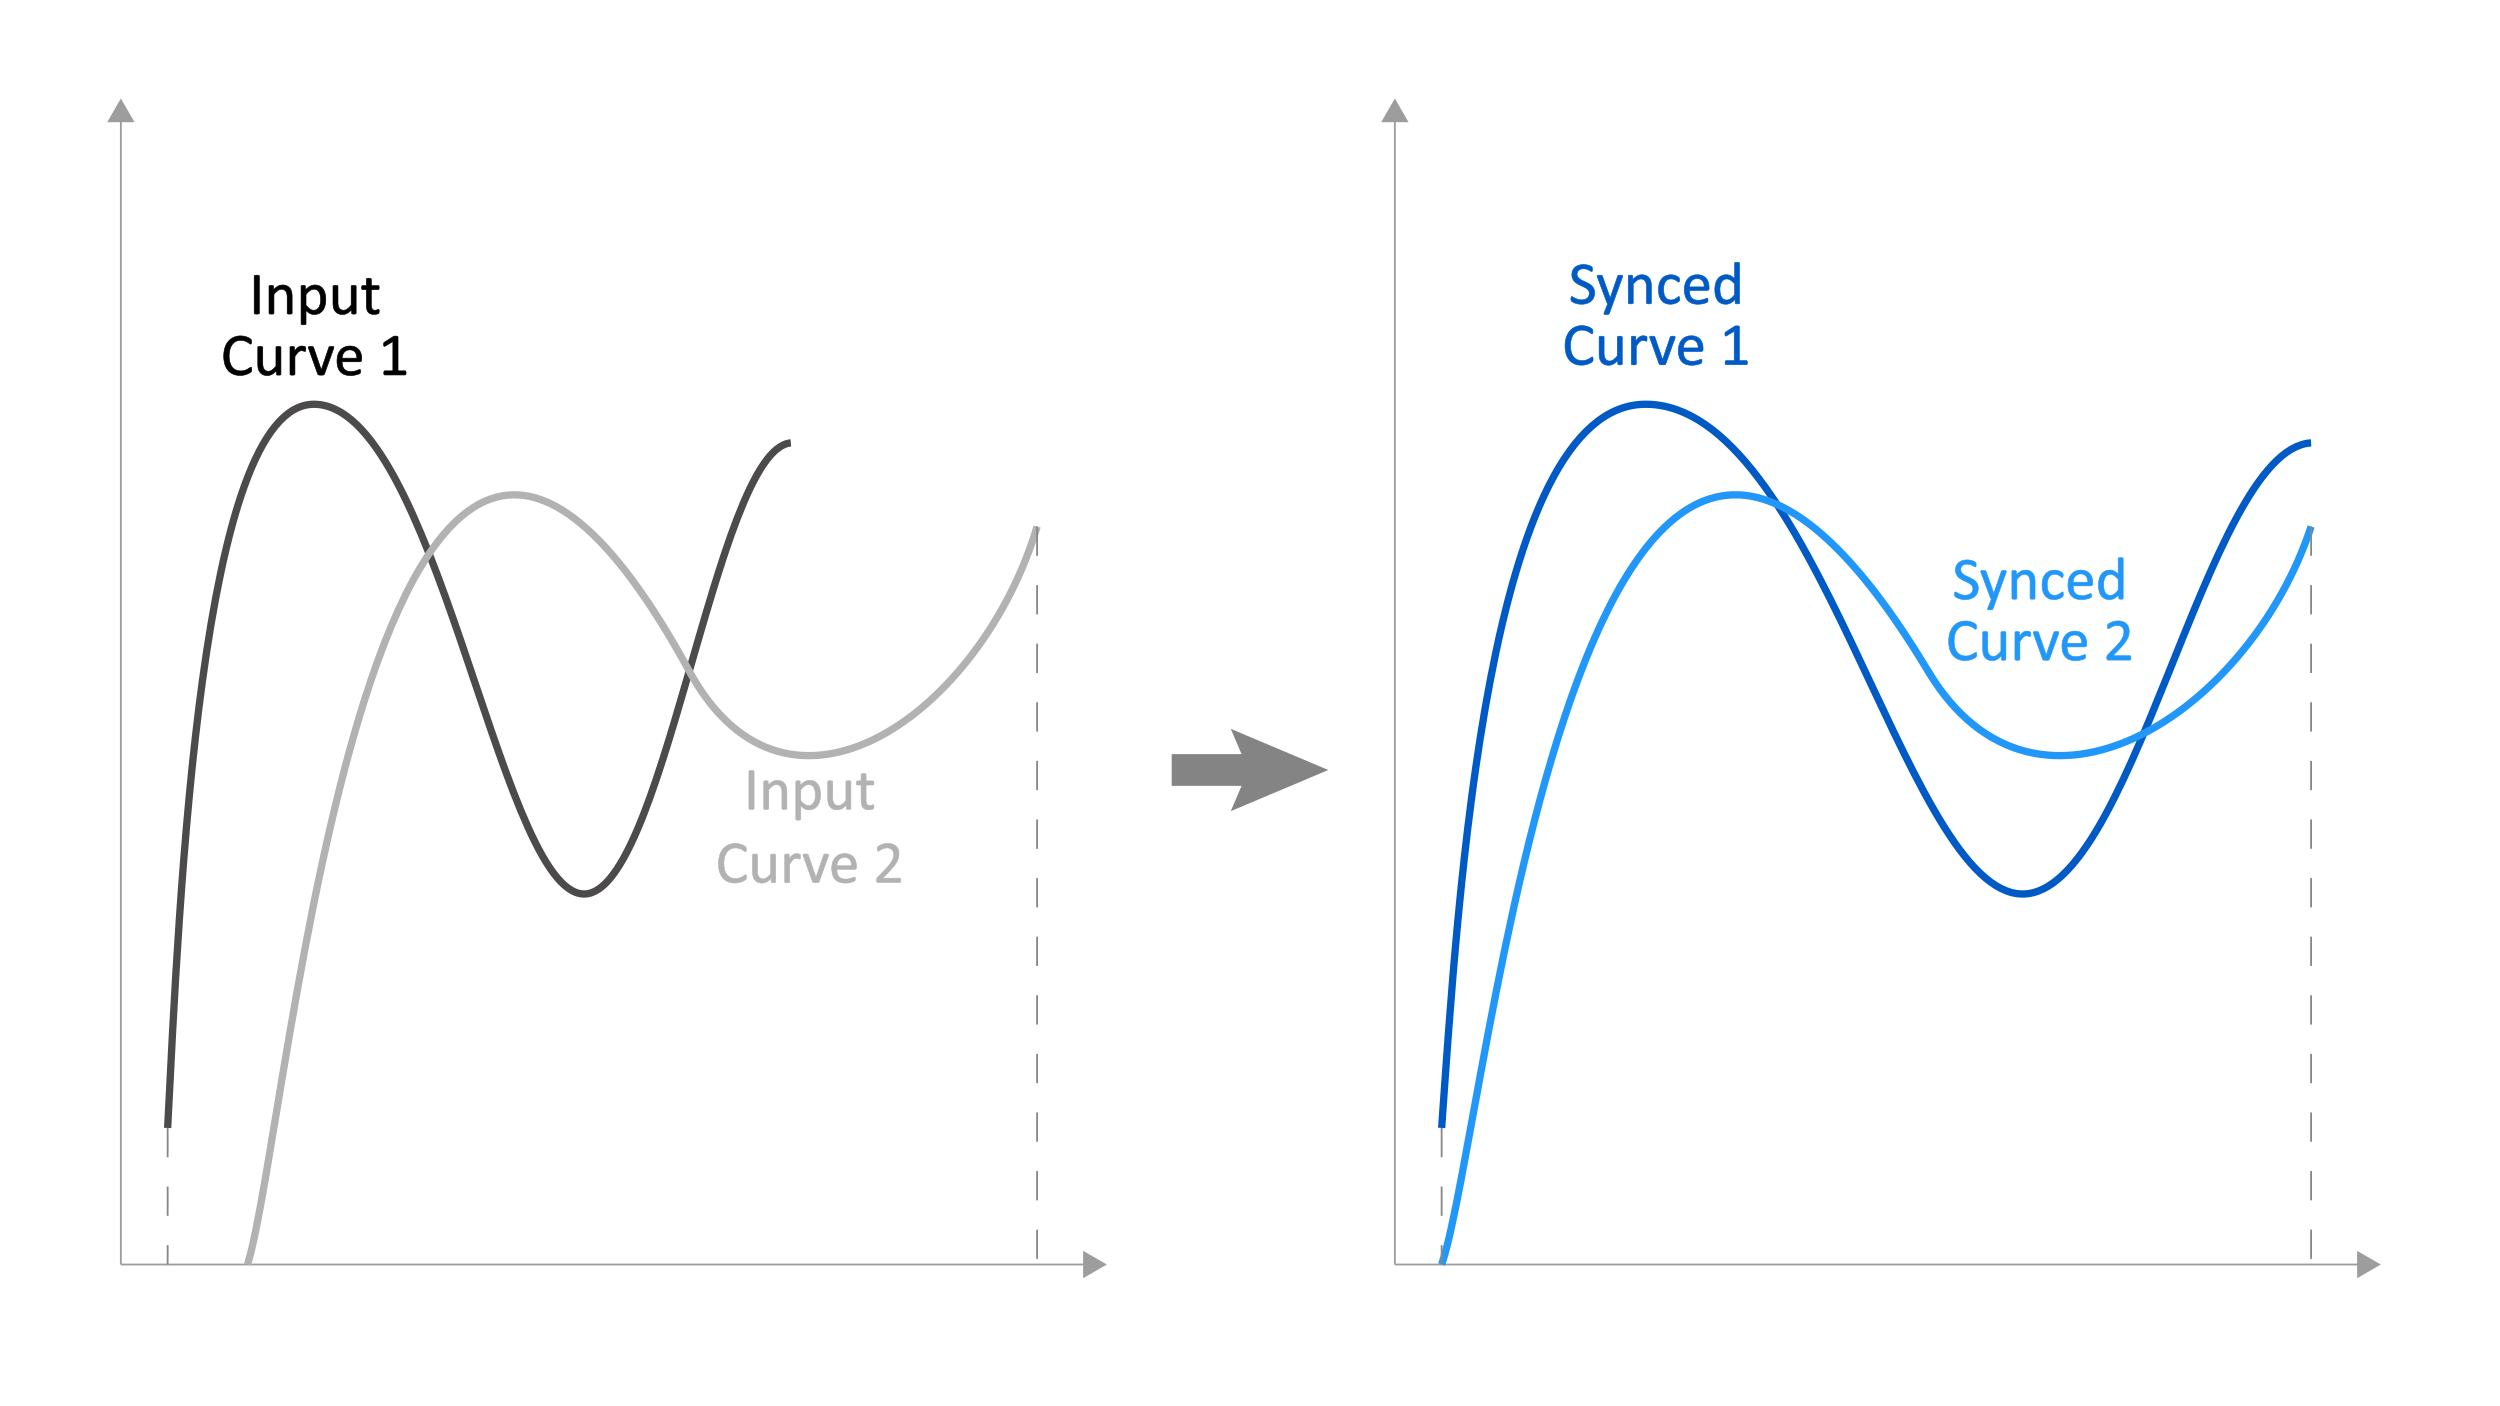 <svg id="Layer_1" data-name="Layer 1" xmlns="http://www.w3.org/2000/svg" viewBox="0 0 1024 576"><defs><style>.cls-1,.cls-12,.cls-3,.cls-4,.cls-5,.cls-6,.cls-7{fill:none;}.cls-1{stroke:#9d9d9d;}.cls-1,.cls-12,.cls-5{stroke-miterlimit:10;}.cls-1,.cls-5{stroke-width:0.75px;}.cls-2{fill:#9d9d9d;}.cls-3{stroke:#4c4a4a;stroke-linejoin:round;}.cls-3,.cls-4,.cls-6,.cls-7{stroke-width:3px;}.cls-4,.cls-9{stroke:#b2b2b2;}.cls-5{stroke:#878787;stroke-dasharray:12;}.cls-10,.cls-6{stroke:#005ac6;}.cls-11,.cls-7{stroke:#2197f9;}.cls-8{stroke:#000;}.cls-10,.cls-11,.cls-8,.cls-9{stroke-width:0.25px;}.cls-9{fill:#b2b2b2;}.cls-10{fill:#005ac6;}.cls-11{fill:#2197f9;}.cls-12{stroke:#848484;stroke-width:13px;}.cls-13{fill:#848484;}</style></defs><line class="cls-1" x1="49.508" y1="48.419" x2="49.508" y2="517.945"/><polygon class="cls-2" points="43.898 50.06 49.508 40.345 55.117 50.06 43.898 50.06"/><line class="cls-1" x1="49.508" y1="517.945" x2="445.28" y2="517.945"/><polygon class="cls-2" points="443.639 523.555 453.354 517.945 443.639 512.336 443.639 523.555"/><path class="cls-3" d="M68.666,462.005c4.81-94.186,13.362-296.265,59.841-296.418,49.643-.164,75.427,194.135,109.099,200.44S292.733,183.898,323.938,181.41"/><path class="cls-4" d="M101.377,517.945c17.585-55.473,50.568-482.237,180.963-243.02C323.02,349.556,402.394,291.13,424.795,215.658"/><line class="cls-5" x1="68.666" y1="462.005" x2="68.666" y2="517.945"/><line class="cls-5" x1="424.795" y1="215.658" x2="424.795" y2="517.945"/><line class="cls-1" x1="571.337" y1="48.419" x2="571.337" y2="517.945"/><polygon class="cls-2" points="565.727 50.06 571.337 40.345 576.946 50.06 565.727 50.06"/><line class="cls-1" x1="571.337" y1="517.945" x2="967.109" y2="517.945"/><polygon class="cls-2" points="965.468 523.555 975.183 517.945 965.468 512.336 965.468 523.555"/><path class="cls-6" d="M590.495,462.005c6.711-94.186,18.642-296.265,83.484-296.418,69.257-.164,105.228,194.135,152.204,200.44S903.09,183.898,946.624,181.41"/><path class="cls-7" d="M590.495,517.945c19.363-55.473,55.682-482.237,199.265-243.02,44.795,74.631,132.197,16.204,156.864-59.267"/><line class="cls-5" x1="590.495" y1="462.005" x2="590.495" y2="517.945"/><path class="cls-8" d="M106.224,128.264a.303.303,0,0,1-.049.172.324.324,0,0,1-.171.115,1.868,1.868,0,0,1-.323.074,4.348,4.348,0,0,1-1.008,0,1.866,1.866,0,0,1-.329-.074.324.324,0,0,1-.171-.115.303.303,0,0,1-.049-.172v-15.16a.283.283,0,0,1,.055-.172.366.366,0,0,1,.184-.115,2.05,2.05,0,0,1,.329-.074,3.418,3.418,0,0,1,.482-.029,3.639,3.639,0,0,1,.507.029,1.868,1.868,0,0,1,.323.074.324.324,0,0,1,.171.115.306.306,0,0,1,.049.172Z"/><path class="cls-8" d="M119.651,128.276a.275.275,0,0,1-.049.165.371.371,0,0,1-.158.115,1.153,1.153,0,0,1-.306.074,4.219,4.219,0,0,1-.488.023,4.378,4.378,0,0,1-.501-.023,1.136,1.136,0,0,1-.305-.074.367.367,0,0,1-.158-.115.269.269,0,0,1-.049-.165v-6.433a6.322,6.322,0,0,0-.146-1.514,3.122,3.122,0,0,0-.428-.989,1.859,1.859,0,0,0-.727-.635,2.302,2.302,0,0,0-1.031-.22,2.609,2.609,0,0,0-1.514.537,8.215,8.215,0,0,0-1.587,1.574v7.679a.275.275,0,0,1-.049.165.364.364,0,0,1-.159.115,1.126,1.126,0,0,1-.305.074,4.346,4.346,0,0,1-.5.023,4.219,4.219,0,0,1-.488-.023,1.225,1.225,0,0,1-.311-.074.322.322,0,0,1-.159-.115.303.303,0,0,1-.043-.165V117.29a.341.341,0,0,1,.037-.165.315.315,0,0,1,.146-.121.806.806,0,0,1,.281-.074q.17-.018.451-.018.268,0,.445.018a.706.706,0,0,1,.275.074.37.37,0,0,1,.14.121.303.303,0,0,1,.043.165v1.452a6.754,6.754,0,0,1,1.85-1.52,3.978,3.978,0,0,1,1.861-.482,4.141,4.141,0,0,1,1.85.373,3.332,3.332,0,0,1,1.214.994,3.982,3.982,0,0,1,.666,1.459,8.709,8.709,0,0,1,.201,2.008Z"/><path class="cls-8" d="M133.433,122.612a9.918,9.918,0,0,1-.31,2.588,5.636,5.636,0,0,1-.916,1.946,4.099,4.099,0,0,1-1.495,1.234,4.614,4.614,0,0,1-2.038.433,3.927,3.927,0,0,1-.904-.098,3.465,3.465,0,0,1-.812-.306,4.672,4.672,0,0,1-.787-.524q-.391-.318-.83-.745v5.494a.302.302,0,0,1-.049.17.359.359,0,0,1-.159.123,1.131,1.131,0,0,1-.305.072,4.071,4.071,0,0,1-.5.025,3.953,3.953,0,0,1-.488-.025,1.232,1.232,0,0,1-.312-.072.319.319,0,0,1-.159-.123.332.332,0,0,1-.043-.17V117.29a.368.368,0,0,1,.037-.177.292.292,0,0,1,.146-.116.94.94,0,0,1,.281-.067,4.972,4.972,0,0,1,.836,0,.93.93,0,0,1,.274.067.331.331,0,0,1,.152.116.326.326,0,0,1,.043.177v1.478a11.954,11.954,0,0,1,.964-.892,5.76,5.76,0,0,1,.934-.628,4.36,4.36,0,0,1,.964-.379,4.557,4.557,0,0,1,3.082.336,3.833,3.833,0,0,1,1.374,1.27,5.659,5.659,0,0,1,.774,1.873A10.124,10.124,0,0,1,133.433,122.612Zm-2.087.232a10.083,10.083,0,0,0-.129-1.629,4.718,4.718,0,0,0-.442-1.398,2.629,2.629,0,0,0-.841-.977,2.252,2.252,0,0,0-1.315-.365,2.642,2.642,0,0,0-.773.115,3.178,3.178,0,0,0-.774.367,5.45,5.45,0,0,0-.822.658,10.26,10.26,0,0,0-.909,1.008v4.369a8.722,8.722,0,0,0,1.584,1.551,2.659,2.659,0,0,0,1.572.537,2.293,2.293,0,0,0,1.308-.366,2.758,2.758,0,0,0,.885-.977,4.877,4.877,0,0,0,.498-1.367A7.368,7.368,0,0,0,131.346,122.844Z"/><path class="cls-8" d="M145.872,128.276a.303.303,0,0,1-.043.165.323.323,0,0,1-.152.115,1.107,1.107,0,0,1-.287.074,3.376,3.376,0,0,1-.433.023,3.608,3.608,0,0,1-.457-.023,1.016,1.016,0,0,1-.281-.074.291.291,0,0,1-.141-.115.353.353,0,0,1-.036-.165v-1.452a6.872,6.872,0,0,1-1.855,1.514,3.993,3.993,0,0,1-1.855.476,4.199,4.199,0,0,1-1.85-.366,3.256,3.256,0,0,1-1.214-.994,4.039,4.039,0,0,1-.666-1.465,8.849,8.849,0,0,1-.201-2.033V117.29a.295.295,0,0,1,.043-.165.355.355,0,0,1,.164-.121.993.993,0,0,1,.318-.074c.13-.012.293-.018.488-.018s.357.006.488.018a.915.915,0,0,1,.31.074.408.408,0,0,1,.165.121.275.275,0,0,1,.049.165v6.396a6.795,6.795,0,0,0,.141,1.544,2.856,2.856,0,0,0,.427.988,1.976,1.976,0,0,0,.727.635,2.204,2.204,0,0,0,1.025.227,2.576,2.576,0,0,0,1.508-.537,8.568,8.568,0,0,0,1.593-1.574V117.29a.295.295,0,0,1,.043-.165.354.354,0,0,1,.165-.121.967.967,0,0,1,.311-.074c.126-.012.291-.018.494-.018.195,0,.358.006.488.018a.857.857,0,0,1,.306.074.48.48,0,0,1,.165.121.255.255,0,0,1,.055.165Z"/><path class="cls-8" d="M155.308,127.471a2.512,2.512,0,0,1-.049.561.625.625,0,0,1-.146.306.946.946,0,0,1-.293.183,2.235,2.235,0,0,1-.445.14c-.167.037-.344.068-.531.092a4.67,4.67,0,0,1-2.025-.19,2.357,2.357,0,0,1-1.002-.684,2.826,2.826,0,0,1-.567-1.158,6.824,6.824,0,0,1-.177-1.654v-6.422h-1.538a.328.328,0,0,1-.293-.195,1.359,1.359,0,0,1-.11-.635,2.101,2.101,0,0,1,.031-.391,1.09,1.09,0,0,1,.079-.262.304.304,0,0,1,.128-.146.36.36,0,0,1,.178-.043h1.525V114.36a.304.304,0,0,1,.043-.159.336.336,0,0,1,.158-.127,1.039,1.039,0,0,1,.311-.08,4.19,4.19,0,0,1,.488-.024,4.343,4.343,0,0,1,.501.024.959.959,0,0,1,.305.08.381.381,0,0,1,.158.127.278.278,0,0,1,.049.159v2.612h2.82a.325.325,0,0,1,.171.043.349.349,0,0,1,.128.146.821.821,0,0,1,.08.262,2.752,2.752,0,0,1,.023.391,1.36,1.36,0,0,1-.109.635.328.328,0,0,1-.293.195h-2.82v6.129a3.496,3.496,0,0,0,.336,1.715,1.271,1.271,0,0,0,1.203.58,2.15,2.15,0,0,0,.5-.055c.146-.037.276-.076.391-.117s.212-.078.293-.115a.532.532,0,0,1,.22-.055.244.244,0,0,1,.116.029.214.214,0,0,1,.085.117,1.393,1.393,0,0,1,.056.232A2.382,2.382,0,0,1,155.308,127.471Z"/><path class="cls-8" d="M103.099,151.348c0,.131-.004.244-.012.342a1.507,1.507,0,0,1-.043.256.808.808,0,0,1-.08.195,1.032,1.032,0,0,1-.17.208,3.526,3.526,0,0,1-.514.372,6.068,6.068,0,0,1-.97.488,8.062,8.062,0,0,1-1.331.402,7.558,7.558,0,0,1-1.642.166,7.203,7.203,0,0,1-2.777-.514,5.592,5.592,0,0,1-2.111-1.514,6.874,6.874,0,0,1-1.343-2.471,12.394,12.394,0,0,1,.036-6.892,7.605,7.605,0,0,1,1.423-2.606,6.062,6.062,0,0,1,2.191-1.629,6.931,6.931,0,0,1,2.826-.562,6.794,6.794,0,0,1,1.331.129,8.582,8.582,0,0,1,1.195.323,5.301,5.301,0,0,1,.977.452,3.303,3.303,0,0,1,.593.42,1.546,1.546,0,0,1,.214.251.859.859,0,0,1,.079.202,2.164,2.164,0,0,1,.049.273,3.471,3.471,0,0,1,.019.379,2.931,2.931,0,0,1-.025.415,1.096,1.096,0,0,1-.073.286.44.44,0,0,1-.116.172.254.254,0,0,1-.166.055.917.917,0,0,1-.478-.238,7.931,7.931,0,0,0-.792-.525,6.444,6.444,0,0,0-1.178-.523,5.106,5.106,0,0,0-1.663-.238,4.35,4.35,0,0,0-1.921.42,4.07,4.07,0,0,0-1.478,1.24,6.066,6.066,0,0,0-.951,1.996,10.957,10.957,0,0,0-.012,5.346,5.502,5.502,0,0,0,.933,1.93,3.916,3.916,0,0,0,1.49,1.172,4.847,4.847,0,0,0,2.001.397,5.305,5.305,0,0,0,1.65-.232,6.411,6.411,0,0,0,1.202-.52,9.283,9.283,0,0,0,.816-.518.981.981,0,0,1,.503-.232.274.274,0,0,1,.147.037.252.252,0,0,1,.099.141,1.236,1.236,0,0,1,.055.286C103.093,151.006,103.099,151.16,103.099,151.348Z"/><path class="cls-8" d="M115.061,153.276a.303.303,0,0,1-.043.165.324.324,0,0,1-.152.115,1.105,1.105,0,0,1-.287.074,3.378,3.378,0,0,1-.434.023,3.608,3.608,0,0,1-.457-.023,1.017,1.017,0,0,1-.281-.074.291.291,0,0,1-.141-.115.353.353,0,0,1-.036-.165v-1.452a6.874,6.874,0,0,1-1.855,1.514,3.993,3.993,0,0,1-1.855.476,4.2,4.2,0,0,1-1.85-.366,3.255,3.255,0,0,1-1.214-.994,4.039,4.039,0,0,1-.666-1.465,8.855,8.855,0,0,1-.201-2.033V142.29a.294.294,0,0,1,.043-.165.356.356,0,0,1,.164-.121.992.992,0,0,1,.318-.074c.13-.012.293-.018.488-.018s.357.006.488.018a.917.917,0,0,1,.311.074.408.408,0,0,1,.165.121.275.275,0,0,1,.049.165v6.396a6.788,6.788,0,0,0,.141,1.544,2.854,2.854,0,0,0,.427.988,1.975,1.975,0,0,0,.727.635,2.203,2.203,0,0,0,1.025.227,2.576,2.576,0,0,0,1.508-.537,8.571,8.571,0,0,0,1.593-1.574V142.29a.294.294,0,0,1,.043-.165.353.353,0,0,1,.165-.121.965.965,0,0,1,.31-.074q.189-.018.494-.018c.195,0,.358.006.488.018a.857.857,0,0,1,.306.074.481.481,0,0,1,.165.121.254.254,0,0,1,.055.165Z"/><path class="cls-8" d="M125.206,143.01c0,.18-.005.33-.013.452a1.095,1.095,0,0,1-.049.286.414.414,0,0,1-.092.16.21.21,0,0,1-.152.055.71.71,0,0,1-.238-.055c-.094-.037-.199-.074-.317-.111-.118-.035-.25-.07-.397-.103a2.27,2.27,0,0,0-.476-.049,1.529,1.529,0,0,0-.598.123,2.302,2.302,0,0,0-.616.402,5.07,5.07,0,0,0-.678.744q-.354.466-.781,1.136v7.227a.275.275,0,0,1-.049.165.364.364,0,0,1-.159.115,1.125,1.125,0,0,1-.305.074,4.344,4.344,0,0,1-.5.023,4.216,4.216,0,0,1-.488-.023,1.227,1.227,0,0,1-.312-.074.323.323,0,0,1-.159-.115.303.303,0,0,1-.043-.165V142.29a.341.341,0,0,1,.037-.165.314.314,0,0,1,.146-.121.806.806,0,0,1,.281-.074q.17-.018.451-.018.268,0,.445.018a.707.707,0,0,1,.275.074.37.37,0,0,1,.14.121.302.302,0,0,1,.043.165v1.599a8.615,8.615,0,0,1,.849-1.074,4.707,4.707,0,0,1,.75-.652,2.34,2.34,0,0,1,.702-.33,2.774,2.774,0,0,1,.702-.092,3.58,3.58,0,0,1,.36.02,3.296,3.296,0,0,1,.421.066,4,4,0,0,1,.397.109.83.83,0,0,1,.25.123.333.333,0,0,1,.098.115.689.689,0,0,1,.043.141,1.481,1.481,0,0,1,.024.25C125.203,142.674,125.206,142.823,125.206,143.01Z"/><path class="cls-8" d="M136.741,142.266a.986.986,0,0,1-.007.103,1.056,1.056,0,0,1-.019.116c-.008.041-.018.085-.03.134s-.026.103-.042.159l-3.748,10.437a.634.634,0,0,1-.128.221.537.537,0,0,1-.238.134,1.857,1.857,0,0,1-.403.067q-.243.018-.609.018t-.611-.023a2.031,2.031,0,0,1-.397-.074.564.564,0,0,1-.238-.134.602.602,0,0,1-.134-.208l-3.735-10.437c-.032-.098-.06-.183-.079-.257a1.089,1.089,0,0,1-.037-.164.907.907,0,0,1-.006-.092.305.305,0,0,1,.049-.171.326.326,0,0,1,.165-.116,1.101,1.101,0,0,1,.305-.055c.126-.008.283-.012.471-.012.235,0,.425.006.567.018a1.122,1.122,0,0,1,.329.067.397.397,0,0,1,.171.122.934.934,0,0,1,.104.184l3.1,9.057.049.146.037-.146,3.064-9.057a.412.412,0,0,1,.085-.184.454.454,0,0,1,.177-.122,1.091,1.091,0,0,1,.317-.067q.202-.018.531-.018c.188,0,.342.004.464.012a.842.842,0,0,1,.287.061.352.352,0,0,1,.146.117A.298.298,0,0,1,136.741,142.266Z"/><path class="cls-8" d="M148.155,147.307a.843.843,0,0,1-.238.678.823.823,0,0,1-.546.201h-7.235a6.808,6.808,0,0,0,.184,1.649,3.185,3.185,0,0,0,.613,1.258,2.754,2.754,0,0,0,1.116.805,4.444,4.444,0,0,0,1.681.281,6.835,6.835,0,0,0,1.398-.129,7.978,7.978,0,0,0,1.062-.286c.298-.105.543-.202.735-.286a1.204,1.204,0,0,1,.436-.129.269.269,0,0,1,.258.171.914.914,0,0,1,.056.237,3.328,3.328,0,0,1,.019.373c0,.105-.005.197-.013.275-.008.076-.019.146-.03.207a.549.549,0,0,1-.061.164.718.718,0,0,1-.109.141,1.799,1.799,0,0,1-.397.221,5.752,5.752,0,0,1-.854.299,11.963,11.963,0,0,1-1.215.262,8.79,8.79,0,0,1-1.471.116,6.816,6.816,0,0,1-2.375-.378,4.402,4.402,0,0,1-1.715-1.123,4.805,4.805,0,0,1-1.05-1.868,8.696,8.696,0,0,1-.354-2.612,8.229,8.229,0,0,1,.367-2.545,5.372,5.372,0,0,1,1.056-1.916,4.607,4.607,0,0,1,1.666-1.209,5.459,5.459,0,0,1,2.185-.422,5.274,5.274,0,0,1,2.204.416,4.157,4.157,0,0,1,1.495,1.117,4.475,4.475,0,0,1,.86,1.647,7.203,7.203,0,0,1,.274,2.022Zm-2.025-.598a3.677,3.677,0,0,0-.707-2.49,2.69,2.69,0,0,0-2.204-.903,2.928,2.928,0,0,0-1.315.28,2.839,2.839,0,0,0-.945.745,3.392,3.392,0,0,0-.59,1.081,4.491,4.491,0,0,0-.233,1.287Z"/><path class="cls-8" d="M166.321,152.752a1.767,1.767,0,0,1-.037.391.829.829,0,0,1-.098.256.394.394,0,0,1-.141.141.343.343,0,0,1-.164.043H157.63a.311.311,0,0,1-.159-.043.467.467,0,0,1-.141-.141.74.74,0,0,1-.103-.256,1.766,1.766,0,0,1-.036-.391,1.704,1.704,0,0,1,.036-.379,1.055,1.055,0,0,1,.092-.262.431.431,0,0,1,.134-.16.316.316,0,0,1,.178-.055h3.295V139.885l-3.051,1.819a1.4,1.4,0,0,1-.373.146.247.247,0,0,1-.226-.056.451.451,0,0,1-.116-.262,2.888,2.888,0,0,1-.03-.464,2.826,2.826,0,0,1,.019-.354,1.082,1.082,0,0,1,.055-.244.52.52,0,0,1,.104-.17.947.947,0,0,1,.178-.146l3.637-2.332a.425.425,0,0,1,.123-.061,1.62,1.62,0,0,1,.183-.049,1.431,1.431,0,0,1,.257-.031c.098-.004.219-.006.365-.006a3.977,3.977,0,0,1,.488.024,1.299,1.299,0,0,1,.306.067.266.266,0,0,1,.146.109.29.29,0,0,1,.036.141v13.879h2.857a.344.344,0,0,1,.183.055.42.42,0,0,1,.141.16.959.959,0,0,1,.085.262A2.018,2.018,0,0,1,166.321,152.752Z"/><path class="cls-9" d="M308.87,331.164a.303.303,0,0,1-.049.171.331.331,0,0,1-.171.116,1.883,1.883,0,0,1-.323.073,4.205,4.205,0,0,1-1.008,0,1.88,1.88,0,0,1-.329-.073.332.332,0,0,1-.171-.116.303.303,0,0,1-.049-.171V316.003a.28.28,0,0,1,.055-.171.367.367,0,0,1,.184-.116,2.062,2.062,0,0,1,.329-.073,3.261,3.261,0,0,1,.482-.03,3.471,3.471,0,0,1,.507.03,1.883,1.883,0,0,1,.323.073.326.326,0,0,1,.171.116.303.303,0,0,1,.049.171Z"/><path class="cls-9" d="M322.298,331.176a.275.275,0,0,1-.049.165.381.381,0,0,1-.158.116,1.155,1.155,0,0,1-.306.073,4.19,4.19,0,0,1-.488.024,4.346,4.346,0,0,1-.501-.024,1.137,1.137,0,0,1-.305-.073.375.375,0,0,1-.158-.116.269.269,0,0,1-.049-.165v-6.433a6.322,6.322,0,0,0-.146-1.514,3.134,3.134,0,0,0-.428-.989,1.86,1.86,0,0,0-.727-.635,2.303,2.303,0,0,0-1.031-.22,2.608,2.608,0,0,0-1.514.537,8.222,8.222,0,0,0-1.587,1.575v7.678a.275.275,0,0,1-.049.165.372.372,0,0,1-.159.116,1.127,1.127,0,0,1-.305.073,4.314,4.314,0,0,1-.5.024,4.19,4.19,0,0,1-.488-.024,1.226,1.226,0,0,1-.311-.073.329.329,0,0,1-.159-.116.303.303,0,0,1-.043-.165V320.19a.337.337,0,0,1,.037-.164.322.322,0,0,1,.146-.122.807.807,0,0,1,.281-.073,4.252,4.252,0,0,1,.451-.019,4.31,4.31,0,0,1,.445.019.708.708,0,0,1,.275.073.381.381,0,0,1,.14.122.3.3,0,0,1,.043.164v1.453a6.738,6.738,0,0,1,1.85-1.52,3.967,3.967,0,0,1,1.861-.482,4.142,4.142,0,0,1,1.85.372,3.324,3.324,0,0,1,1.214.995,3.969,3.969,0,0,1,.666,1.459,8.703,8.703,0,0,1,.201,2.008Z"/><path class="cls-9" d="M336.079,325.512a9.912,9.912,0,0,1-.31,2.588,5.641,5.641,0,0,1-.916,1.947,4.095,4.095,0,0,1-1.495,1.233,4.613,4.613,0,0,1-2.038.433,3.929,3.929,0,0,1-.904-.098,3.458,3.458,0,0,1-.811-.305,4.736,4.736,0,0,1-.787-.525q-.391-.317-.83-.744v5.493a.305.305,0,0,1-.049.171.358.358,0,0,1-.159.122,1.126,1.126,0,0,1-.305.073,4.312,4.312,0,0,1-.5.024,4.187,4.187,0,0,1-.488-.024,1.228,1.228,0,0,1-.312-.073.319.319,0,0,1-.159-.122.337.337,0,0,1-.043-.171V320.19a.368.368,0,0,1,.037-.177.298.298,0,0,1,.146-.116.945.945,0,0,1,.281-.066,4.706,4.706,0,0,1,.836,0,.935.935,0,0,1,.274.066.338.338,0,0,1,.152.116.327.327,0,0,1,.043.177v1.478a11.954,11.954,0,0,1,.964-.892,5.748,5.748,0,0,1,.934-.628,4.399,4.399,0,0,1,.964-.379,4.573,4.573,0,0,1,3.082.336,3.841,3.841,0,0,1,1.374,1.27,5.655,5.655,0,0,1,.774,1.874A10.123,10.123,0,0,1,336.079,325.512Zm-2.087.232a10.084,10.084,0,0,0-.129-1.63,4.713,4.713,0,0,0-.442-1.397,2.622,2.622,0,0,0-.841-.977,2.253,2.253,0,0,0-1.315-.366,2.611,2.611,0,0,0-.773.116,3.172,3.172,0,0,0-.774.366,5.401,5.401,0,0,0-.822.659,10.116,10.116,0,0,0-.909,1.007v4.37a8.709,8.709,0,0,0,1.584,1.55,2.659,2.659,0,0,0,1.572.537,2.293,2.293,0,0,0,1.308-.366,2.758,2.758,0,0,0,.885-.977,4.868,4.868,0,0,0,.498-1.367A7.359,7.359,0,0,0,333.992,325.744Z"/><path class="cls-9" d="M348.519,331.176a.303.303,0,0,1-.043.165.331.331,0,0,1-.152.116,1.105,1.105,0,0,1-.287.073,3.356,3.356,0,0,1-.434.024,3.581,3.581,0,0,1-.457-.024,1.015,1.015,0,0,1-.281-.073.297.297,0,0,1-.141-.116.353.353,0,0,1-.036-.165v-1.452a6.855,6.855,0,0,1-1.855,1.514,3.981,3.981,0,0,1-1.855.476,4.199,4.199,0,0,1-1.85-.366,3.247,3.247,0,0,1-1.214-.994,4.038,4.038,0,0,1-.666-1.465,8.843,8.843,0,0,1-.201-2.033V320.19a.291.291,0,0,1,.043-.164.363.363,0,0,1,.164-.122.995.995,0,0,1,.318-.073c.13-.013.293-.019.488-.019s.357.006.488.019a.918.918,0,0,1,.31.073.418.418,0,0,1,.165.122.272.272,0,0,1,.049.164v6.396a6.8,6.8,0,0,0,.141,1.545,2.871,2.871,0,0,0,.427.988,1.985,1.985,0,0,0,.727.635,2.216,2.216,0,0,0,1.025.226,2.576,2.576,0,0,0,1.508-.537,8.565,8.565,0,0,0,1.593-1.574V320.19a.291.291,0,0,1,.043-.164.361.361,0,0,1,.165-.122.968.968,0,0,1,.31-.073c.126-.013.291-.019.494-.019.195,0,.358.006.488.019a.859.859,0,0,1,.306.073.494.494,0,0,1,.165.122.252.252,0,0,1,.055.164Z"/><path class="cls-9" d="M357.954,330.37a2.512,2.512,0,0,1-.049.561.626.626,0,0,1-.146.306.929.929,0,0,1-.293.183,2.296,2.296,0,0,1-.445.141c-.167.037-.344.067-.531.092a4.308,4.308,0,0,1-.561.036,4.229,4.229,0,0,1-1.465-.226,2.365,2.365,0,0,1-1.002-.684,2.822,2.822,0,0,1-.567-1.159,6.824,6.824,0,0,1-.177-1.654v-6.421H351.18a.33.33,0,0,1-.293-.195,1.362,1.362,0,0,1-.11-.635,2.092,2.092,0,0,1,.031-.391,1.11,1.11,0,0,1,.079-.263.304.304,0,0,1,.128-.146.371.371,0,0,1,.178-.043h1.525V317.26a.301.301,0,0,1,.043-.158.344.344,0,0,1,.158-.128,1.041,1.041,0,0,1,.312-.08,4.164,4.164,0,0,1,.488-.025,4.317,4.317,0,0,1,.501.025.96.96,0,0,1,.305.08.39.39,0,0,1,.158.128.275.275,0,0,1,.049.158v2.612h2.82a.334.334,0,0,1,.171.043.35.35,0,0,1,.128.146.836.836,0,0,1,.08.263,2.741,2.741,0,0,1,.023.391,1.363,1.363,0,0,1-.109.635.33.33,0,0,1-.293.195h-2.82v6.128a3.493,3.493,0,0,0,.336,1.715,1.271,1.271,0,0,0,1.203.58,2.098,2.098,0,0,0,.5-.055c.146-.037.276-.075.391-.116s.212-.079.293-.116a.548.548,0,0,1,.22-.055.234.234,0,0,1,.116.03.207.207,0,0,1,.085.116,1.392,1.392,0,0,1,.056.231A2.383,2.383,0,0,1,357.954,330.37Z"/><path class="cls-9" d="M305.745,359.247c0,.131-.004.244-.012.342a1.536,1.536,0,0,1-.043.257.825.825,0,0,1-.08.195,1.056,1.056,0,0,1-.17.207,3.509,3.509,0,0,1-.514.373,6.24,6.24,0,0,1-.97.488,8.072,8.072,0,0,1-1.331.402,7.622,7.622,0,0,1-1.642.165,7.203,7.203,0,0,1-2.777-.513,5.603,5.603,0,0,1-2.111-1.514,6.887,6.887,0,0,1-1.343-2.472,12.394,12.394,0,0,1,.036-6.892,7.593,7.593,0,0,1,1.423-2.606,6.054,6.054,0,0,1,2.19-1.63,6.946,6.946,0,0,1,2.826-.562,6.871,6.871,0,0,1,1.331.128,8.589,8.589,0,0,1,1.195.323,5.425,5.425,0,0,1,.977.452,3.341,3.341,0,0,1,.593.421,1.504,1.504,0,0,1,.214.25.856.856,0,0,1,.079.202,2.213,2.213,0,0,1,.049.274,3.464,3.464,0,0,1,.019.378,2.921,2.921,0,0,1-.025.415,1.115,1.115,0,0,1-.073.287.437.437,0,0,1-.116.171.254.254,0,0,1-.166.055.913.913,0,0,1-.478-.237,7.772,7.772,0,0,0-.792-.525,6.375,6.375,0,0,0-1.178-.524,5.133,5.133,0,0,0-1.663-.238,4.337,4.337,0,0,0-1.921.421,4.066,4.066,0,0,0-1.478,1.239,6.066,6.066,0,0,0-.951,1.996,10.96,10.96,0,0,0-.012,5.347,5.505,5.505,0,0,0,.933,1.929,3.897,3.897,0,0,0,1.49,1.172,4.847,4.847,0,0,0,2.001.397,5.278,5.278,0,0,0,1.65-.232,6.409,6.409,0,0,0,1.202-.519,9.494,9.494,0,0,0,.817-.518.981.981,0,0,1,.503-.233.282.282,0,0,1,.147.037.259.259,0,0,1,.099.141,1.241,1.241,0,0,1,.055.286C305.739,358.905,305.745,359.06,305.745,359.247Z"/><path class="cls-9" d="M317.708,361.176a.302.302,0,0,1-.043.165.331.331,0,0,1-.152.116,1.105,1.105,0,0,1-.287.073,3.357,3.357,0,0,1-.434.024,3.58,3.58,0,0,1-.457-.024,1.016,1.016,0,0,1-.281-.073.298.298,0,0,1-.141-.116.351.351,0,0,1-.036-.165v-1.452a6.856,6.856,0,0,1-1.855,1.514,3.981,3.981,0,0,1-1.855.476,4.2,4.2,0,0,1-1.85-.366,3.247,3.247,0,0,1-1.214-.994,4.041,4.041,0,0,1-.666-1.465,8.843,8.843,0,0,1-.201-2.033V350.19a.291.291,0,0,1,.043-.164.363.363,0,0,1,.164-.122.994.994,0,0,1,.318-.073c.13-.013.293-.019.488-.019s.357.006.488.019a.919.919,0,0,1,.311.073.418.418,0,0,1,.165.122.272.272,0,0,1,.049.164v6.396a6.805,6.805,0,0,0,.141,1.545,2.871,2.871,0,0,0,.427.988,1.984,1.984,0,0,0,.727.635,2.216,2.216,0,0,0,1.025.226,2.576,2.576,0,0,0,1.508-.537,8.565,8.565,0,0,0,1.593-1.574V350.19a.291.291,0,0,1,.043-.164.361.361,0,0,1,.165-.122.968.968,0,0,1,.311-.073c.126-.013.291-.019.494-.019.195,0,.358.006.488.019a.859.859,0,0,1,.306.073.495.495,0,0,1,.165.122.252.252,0,0,1,.055.164Z"/><path class="cls-9" d="M327.853,350.91c0,.179-.005.329-.013.451a1.108,1.108,0,0,1-.049.287.417.417,0,0,1-.092.159.206.206,0,0,1-.152.055.685.685,0,0,1-.238-.055c-.094-.037-.199-.073-.317-.11s-.25-.071-.397-.103a2.207,2.207,0,0,0-.476-.049,1.546,1.546,0,0,0-.598.122,2.325,2.325,0,0,0-.616.402,5.031,5.031,0,0,0-.678.745q-.355.464-.781,1.135v7.227a.275.275,0,0,1-.049.165.373.373,0,0,1-.159.116,1.127,1.127,0,0,1-.305.073,4.314,4.314,0,0,1-.5.024,4.19,4.19,0,0,1-.488-.024,1.228,1.228,0,0,1-.311-.073.33.33,0,0,1-.159-.116.303.303,0,0,1-.043-.165V350.19a.337.337,0,0,1,.037-.164.321.321,0,0,1,.146-.122.807.807,0,0,1,.281-.073,4.256,4.256,0,0,1,.451-.019,4.311,4.311,0,0,1,.445.019.708.708,0,0,1,.275.073.381.381,0,0,1,.14.122.299.299,0,0,1,.043.164v1.6a8.55,8.55,0,0,1,.849-1.074,4.722,4.722,0,0,1,.75-.653,2.335,2.335,0,0,1,.702-.329,2.73,2.73,0,0,1,.702-.092c.105,0,.226.006.36.019a3.313,3.313,0,0,1,.421.066,3.734,3.734,0,0,1,.397.11.834.834,0,0,1,.25.122.335.335,0,0,1,.098.116.661.661,0,0,1,.043.14,1.495,1.495,0,0,1,.024.251C327.85,350.574,327.853,350.723,327.853,350.91Z"/><path class="cls-9" d="M339.388,350.165a1.004,1.004,0,0,1-.007.104,1.078,1.078,0,0,1-.019.115c-.008.041-.018.086-.03.135s-.026.102-.042.158l-3.748,10.438a.631.631,0,0,1-.128.22.539.539,0,0,1-.238.134,1.865,1.865,0,0,1-.403.067q-.243.019-.609.019c-.244,0-.448-.009-.611-.024a2.029,2.029,0,0,1-.397-.073.576.576,0,0,1-.238-.135.607.607,0,0,1-.134-.207l-3.735-10.438c-.032-.098-.06-.183-.079-.256a1.113,1.113,0,0,1-.037-.165.885.885,0,0,1-.006-.092.305.305,0,0,1,.049-.171.319.319,0,0,1,.165-.115,1.099,1.099,0,0,1,.305-.056c.126-.008.283-.012.471-.012q.353,0,.567.019a1.13,1.13,0,0,1,.329.066.405.405,0,0,1,.171.122.96.96,0,0,1,.104.183l3.1,9.058.049.146.037-.146,3.064-9.058a.415.415,0,0,1,.085-.183.464.464,0,0,1,.177-.122,1.098,1.098,0,0,1,.317-.066c.135-.013.311-.019.531-.019.188,0,.342.004.464.012a.839.839,0,0,1,.287.062.344.344,0,0,1,.146.116A.299.299,0,0,1,339.388,350.165Z"/><path class="cls-9" d="M350.802,355.207a.844.844,0,0,1-.238.678.828.828,0,0,1-.546.201h-7.235a6.806,6.806,0,0,0,.184,1.647,3.185,3.185,0,0,0,.613,1.258,2.764,2.764,0,0,0,1.116.806,4.445,4.445,0,0,0,1.681.28,6.84,6.84,0,0,0,1.398-.128,8.085,8.085,0,0,0,1.062-.287q.447-.158.735-.286a1.204,1.204,0,0,1,.435-.129.281.281,0,0,1,.153.043.275.275,0,0,1,.104.128.918.918,0,0,1,.056.238,3.295,3.295,0,0,1,.019.372c0,.106-.005.197-.013.275s-.019.146-.03.207a.545.545,0,0,1-.061.165.722.722,0,0,1-.109.141,1.856,1.856,0,0,1-.398.22,5.756,5.756,0,0,1-.854.299,12.258,12.258,0,0,1-1.215.263,8.9,8.9,0,0,1-1.471.115,6.818,6.818,0,0,1-2.375-.378,4.404,4.404,0,0,1-1.715-1.123,4.805,4.805,0,0,1-1.05-1.868,8.693,8.693,0,0,1-.354-2.612,8.233,8.233,0,0,1,.367-2.545,5.381,5.381,0,0,1,1.056-1.916,4.606,4.606,0,0,1,1.666-1.209,5.476,5.476,0,0,1,2.185-.421,5.29,5.29,0,0,1,2.204.415,4.157,4.157,0,0,1,1.495,1.117,4.478,4.478,0,0,1,.86,1.647,7.2,7.2,0,0,1,.275,2.021Zm-2.025-.599a3.676,3.676,0,0,0-.707-2.49,2.69,2.69,0,0,0-2.204-.903,2.914,2.914,0,0,0-1.314.281,2.848,2.848,0,0,0-.945.744,3.403,3.403,0,0,0-.59,1.081,4.491,4.491,0,0,0-.233,1.287Z"/><path class="cls-9" d="M368.931,360.578a2.33,2.33,0,0,1-.03.391,1.14,1.14,0,0,1-.086.287.382.382,0,0,1-.146.171.387.387,0,0,1-.201.055h-8.727a.957.957,0,0,1-.3-.043.526.526,0,0,1-.22-.141.604.604,0,0,1-.134-.28,1.978,1.978,0,0,1-.043-.452,4.198,4.198,0,0,1,.018-.427,1.046,1.046,0,0,1,.082-.323,1.926,1.926,0,0,1,.157-.281,2.329,2.329,0,0,1,.245-.299l3.157-3.247a20.259,20.259,0,0,0,1.755-2.015,10.587,10.587,0,0,0,1.019-1.623,5.317,5.317,0,0,0,.472-1.331,5.985,5.985,0,0,0,.113-1.123,2.811,2.811,0,0,0-.176-.994,2.442,2.442,0,0,0-.51-.824,2.378,2.378,0,0,0-.838-.561,3.019,3.019,0,0,0-1.159-.208,4.264,4.264,0,0,0-1.379.208,7.426,7.426,0,0,0-1.071.451,8.779,8.779,0,0,0-.768.452.984.984,0,0,1-.46.207.262.262,0,0,1-.157-.049.335.335,0,0,1-.113-.158,1.268,1.268,0,0,1-.069-.293,3.314,3.314,0,0,1-.025-.44c0-.122.004-.228.013-.317a1.102,1.102,0,0,1,.042-.232.954.954,0,0,1,.079-.183.981.981,0,0,1,.195-.214,4.068,4.068,0,0,1,.507-.348,5.901,5.901,0,0,1,.903-.434,8.116,8.116,0,0,1,1.196-.36,6.268,6.268,0,0,1,1.374-.146,5.692,5.692,0,0,1,2.008.324,3.989,3.989,0,0,1,1.428.885,3.603,3.603,0,0,1,.849,1.306,4.455,4.455,0,0,1,.28,1.587,8.514,8.514,0,0,1-.134,1.508,6.157,6.157,0,0,1-.567,1.624,12.222,12.222,0,0,1-1.252,1.94,28.478,28.478,0,0,1-2.172,2.46l-2.503,2.612h6.872a.367.367,0,0,1,.19.055.479.479,0,0,1,.159.165.829.829,0,0,1,.098.275A2.222,2.222,0,0,1,368.931,360.578Z"/><path class="cls-10" d="M653.171,119.947a4.582,4.582,0,0,1-.409,1.978,4.267,4.267,0,0,1-1.136,1.472,4.921,4.921,0,0,1-1.709.908,7.118,7.118,0,0,1-2.117.306,7.638,7.638,0,0,1-1.472-.134,8.012,8.012,0,0,1-1.208-.33,5.775,5.775,0,0,1-.892-.402,2.349,2.349,0,0,1-.5-.354.897.897,0,0,1-.208-.372,2.188,2.188,0,0,1-.066-.605,3.529,3.529,0,0,1,.023-.446,1.069,1.069,0,0,1,.074-.286.32.32,0,0,1,.121-.153.347.347,0,0,1,.172-.042.994.994,0,0,1,.481.208,7.516,7.516,0,0,0,.8.451,7.709,7.709,0,0,0,1.178.457,5.392,5.392,0,0,0,1.594.215,4.061,4.061,0,0,0,1.251-.184,2.945,2.945,0,0,0,.977-.52,2.232,2.232,0,0,0,.628-.823,2.679,2.679,0,0,0,.221-1.11,2.091,2.091,0,0,0-.306-1.148,3.08,3.08,0,0,0-.806-.836,7.038,7.038,0,0,0-1.142-.658q-.64-.3-1.312-.611a14.097,14.097,0,0,1-1.307-.69,5.521,5.521,0,0,1-1.135-.891,4.151,4.151,0,0,1-.812-1.203,4.004,4.004,0,0,1-.311-1.654,4.143,4.143,0,0,1,.359-1.764,3.648,3.648,0,0,1,1.001-1.3,4.482,4.482,0,0,1,1.526-.8,6.397,6.397,0,0,1,1.91-.274,6.254,6.254,0,0,1,1.056.091,7.434,7.434,0,0,1,1.001.244,5.787,5.787,0,0,1,.836.342,2.155,2.155,0,0,1,.482.307.887.887,0,0,1,.152.182.672.672,0,0,1,.062.172,1.64,1.64,0,0,1,.036.25c.009.098.013.225.013.379a3.574,3.574,0,0,1-.019.391,1.488,1.488,0,0,1-.055.287.361.361,0,0,1-.104.17.232.232,0,0,1-.152.055.989.989,0,0,1-.422-.17q-.287-.171-.701-.385a6.095,6.095,0,0,0-.983-.391,4.272,4.272,0,0,0-1.275-.178,3.362,3.362,0,0,0-1.147.178,2.346,2.346,0,0,0-.806.47,1.851,1.851,0,0,0-.476.696,2.29,2.29,0,0,0-.159.854,2.055,2.055,0,0,0,.306,1.136,3.113,3.113,0,0,0,.812.843,7.147,7.147,0,0,0,1.153.671q.647.306,1.318.616t1.318.684a5.486,5.486,0,0,1,1.153.879,4,4,0,0,1,.818,1.197A3.935,3.935,0,0,1,653.171,119.947Z"/><path class="cls-10" d="M660.642,124.379l-1.465,4.04a.562.562,0,0,1-.373.3,2.991,2.991,0,0,1-.909.103,3.412,3.412,0,0,1-.513-.031.698.698,0,0,1-.299-.103.261.261,0,0,1-.116-.195.613.613,0,0,1,.061-.293l1.514-3.82a.62.62,0,0,1-.208-.159.598.598,0,0,1-.134-.231L654.281,113.49a1.22,1.22,0,0,1-.098-.403.29.29,0,0,1,.098-.231.623.623,0,0,1,.317-.117,4.645,4.645,0,0,1,.586-.029q.366,0,.574.018a1.187,1.187,0,0,1,.329.067.346.346,0,0,1,.177.14,1.736,1.736,0,0,1,.116.251l3.138,8.813h.036l3.027-8.862a.549.549,0,0,1,.177-.3.836.836,0,0,1,.311-.098,4.603,4.603,0,0,1,.599-.029,4.385,4.385,0,0,1,.561.029.667.667,0,0,1,.324.117.285.285,0,0,1,.103.231,1.205,1.205,0,0,1-.073.366Z"/><path class="cls-10" d="M676.413,124.073a.275.275,0,0,1-.049.165.373.373,0,0,1-.158.115,1.151,1.151,0,0,1-.306.074,4.194,4.194,0,0,1-.488.024,4.352,4.352,0,0,1-.501-.024,1.134,1.134,0,0,1-.305-.074.367.367,0,0,1-.158-.115.269.269,0,0,1-.049-.165v-6.433a6.322,6.322,0,0,0-.146-1.514,3.121,3.121,0,0,0-.428-.989,1.859,1.859,0,0,0-.727-.635,2.302,2.302,0,0,0-1.031-.22,2.609,2.609,0,0,0-1.514.537,8.214,8.214,0,0,0-1.587,1.574v7.679a.275.275,0,0,1-.049.165.364.364,0,0,1-.159.115,1.123,1.123,0,0,1-.305.074,4.321,4.321,0,0,1-.5.024,4.194,4.194,0,0,1-.488-.024,1.223,1.223,0,0,1-.311-.074.322.322,0,0,1-.159-.115.303.303,0,0,1-.043-.165V113.087a.34.34,0,0,1,.037-.165.314.314,0,0,1,.146-.121.806.806,0,0,1,.281-.074q.17-.018.451-.018.268,0,.445.018a.708.708,0,0,1,.275.074.37.37,0,0,1,.14.121.303.303,0,0,1,.043.165v1.452a6.758,6.758,0,0,1,1.85-1.52,3.979,3.979,0,0,1,1.861-.482,4.141,4.141,0,0,1,1.85.373,3.331,3.331,0,0,1,1.214.994,3.981,3.981,0,0,1,.666,1.459,8.708,8.708,0,0,1,.201,2.008Z"/><path class="cls-10" d="M687.985,122.4c0,.139-.004.259-.012.361a1.406,1.406,0,0,1-.043.256,1.03,1.03,0,0,1-.073.184,1.237,1.237,0,0,1-.195.23,2.977,2.977,0,0,1-.518.379,4.98,4.98,0,0,1-.824.402,6.006,6.006,0,0,1-.995.287,5.463,5.463,0,0,1-1.11.11,5.296,5.296,0,0,1-2.1-.391,3.958,3.958,0,0,1-1.532-1.142,5.183,5.183,0,0,1-.94-1.844,8.887,8.887,0,0,1-.323-2.52,8.688,8.688,0,0,1,.396-2.789,5.271,5.271,0,0,1,1.087-1.911,4.292,4.292,0,0,1,1.623-1.104,5.565,5.565,0,0,1,2.02-.36,5.225,5.225,0,0,1,1.02.098,5.624,5.624,0,0,1,.909.257,4.063,4.063,0,0,1,.738.365,2.962,2.962,0,0,1,.471.354,1.618,1.618,0,0,1,.201.232.937.937,0,0,1,.092.201,1.341,1.341,0,0,1,.049.264c.008.098.012.219.012.365a1.447,1.447,0,0,1-.109.666.318.318,0,0,1-.27.189.706.706,0,0,1-.421-.201,6.605,6.605,0,0,0-.605-.446,4.6,4.6,0,0,0-.885-.446,3.416,3.416,0,0,0-1.227-.201,2.547,2.547,0,0,0-2.228,1.117,5.658,5.658,0,0,0-.775,3.241,7.707,7.707,0,0,0,.201,1.862,3.852,3.852,0,0,0,.593,1.336,2.42,2.42,0,0,0,.958.799,3.052,3.052,0,0,0,1.3.264,3.141,3.141,0,0,0,1.221-.221,5.056,5.056,0,0,0,.909-.482c.257-.174.472-.333.647-.475a.766.766,0,0,1,.408-.215.232.232,0,0,1,.146.049.38.38,0,0,1,.104.166,1.189,1.189,0,0,1,.06.293A3.991,3.991,0,0,1,687.985,122.4Z"/><path class="cls-10" d="M700.032,118.103a.843.843,0,0,1-.238.678.823.823,0,0,1-.546.201h-7.235a6.803,6.803,0,0,0,.184,1.649,3.183,3.183,0,0,0,.613,1.258,2.754,2.754,0,0,0,1.116.805,4.444,4.444,0,0,0,1.681.281,6.843,6.843,0,0,0,1.399-.129,7.972,7.972,0,0,0,1.062-.286c.298-.105.543-.202.735-.286a1.205,1.205,0,0,1,.435-.129.269.269,0,0,1,.258.171.915.915,0,0,1,.056.237,3.333,3.333,0,0,1,.018.373,2.756,2.756,0,0,1-.013.275c-.008.076-.018.146-.03.207a.548.548,0,0,1-.062.164.721.721,0,0,1-.109.141,1.804,1.804,0,0,1-.398.221,5.746,5.746,0,0,1-.854.299,11.945,11.945,0,0,1-1.215.262,8.777,8.777,0,0,1-1.471.116,6.816,6.816,0,0,1-2.375-.378,4.402,4.402,0,0,1-1.715-1.123,4.803,4.803,0,0,1-1.05-1.868,8.696,8.696,0,0,1-.354-2.612,8.228,8.228,0,0,1,.367-2.545,5.37,5.37,0,0,1,1.056-1.916,4.604,4.604,0,0,1,1.666-1.209,5.457,5.457,0,0,1,2.184-.422,5.275,5.275,0,0,1,2.204.416,4.16,4.16,0,0,1,1.495,1.117,4.473,4.473,0,0,1,.86,1.647,7.203,7.203,0,0,1,.274,2.022Zm-2.025-.598a3.677,3.677,0,0,0-.707-2.49,2.691,2.691,0,0,0-2.204-.903,2.927,2.927,0,0,0-1.314.28,2.838,2.838,0,0,0-.945.745,3.391,3.391,0,0,0-.59,1.081,4.488,4.488,0,0,0-.233,1.287Z"/><path class="cls-10" d="M712.509,124.073a.334.334,0,0,1-.043.171.28.28,0,0,1-.146.115,1.184,1.184,0,0,1-.274.068,3.103,3.103,0,0,1-.415.024,3.231,3.231,0,0,1-.428-.024,1.317,1.317,0,0,1-.28-.068.321.321,0,0,1-.159-.115.303.303,0,0,1-.049-.171v-1.452a7.407,7.407,0,0,1-1.8,1.465,4.109,4.109,0,0,1-2.045.524,4.236,4.236,0,0,1-2.063-.47,3.879,3.879,0,0,1-1.385-1.27,5.593,5.593,0,0,1-.775-1.881,10.266,10.266,0,0,1-.244-2.275,9.928,9.928,0,0,1,.305-2.558,5.705,5.705,0,0,1,.904-1.946,4.033,4.033,0,0,1,1.482-1.239,4.591,4.591,0,0,1,2.045-.434,3.721,3.721,0,0,1,1.764.422,6.258,6.258,0,0,1,1.581,1.238v-6.384a.336.336,0,0,1,.043-.165.275.275,0,0,1,.165-.121,1.776,1.776,0,0,1,.311-.074,3.241,3.241,0,0,1,.482-.03,3.467,3.467,0,0,1,.5.03,1.47,1.47,0,0,1,.306.074.341.341,0,0,1,.165.121.29.29,0,0,1,.055.165Zm-2.026-7.728a7.931,7.931,0,0,0-1.581-1.543,2.738,2.738,0,0,0-1.593-.531,2.26,2.26,0,0,0-1.306.365,2.811,2.811,0,0,0-.873.965,4.581,4.581,0,0,0-.488,1.355,7.7,7.7,0,0,0-.152,1.537,10.103,10.103,0,0,0,.128,1.624,4.659,4.659,0,0,0,.445,1.409,2.705,2.705,0,0,0,.843.99,2.222,2.222,0,0,0,1.318.371,2.724,2.724,0,0,0,.774-.109,2.882,2.882,0,0,0,.763-.366,5.833,5.833,0,0,0,.818-.665,10.125,10.125,0,0,0,.903-1.008Z"/><path class="cls-10" d="M652.512,147.144c0,.131-.004.244-.012.342a1.506,1.506,0,0,1-.043.256.808.808,0,0,1-.08.195,1.032,1.032,0,0,1-.17.208,3.526,3.526,0,0,1-.514.372,6.068,6.068,0,0,1-.97.488,8.072,8.072,0,0,1-1.331.402,7.564,7.564,0,0,1-1.642.166,7.203,7.203,0,0,1-2.777-.514,5.592,5.592,0,0,1-2.111-1.514,6.875,6.875,0,0,1-1.343-2.471,12.394,12.394,0,0,1,.036-6.892,7.606,7.606,0,0,1,1.423-2.607,6.062,6.062,0,0,1,2.19-1.629,6.932,6.932,0,0,1,2.826-.562,6.802,6.802,0,0,1,1.331.129,8.599,8.599,0,0,1,1.195.323,5.291,5.291,0,0,1,.977.452,3.302,3.302,0,0,1,.593.42,1.55,1.55,0,0,1,.214.251.855.855,0,0,1,.079.202,2.158,2.158,0,0,1,.049.273,3.495,3.495,0,0,1,.019.379,2.928,2.928,0,0,1-.025.415,1.095,1.095,0,0,1-.073.286.441.441,0,0,1-.116.172.254.254,0,0,1-.166.055.916.916,0,0,1-.478-.238,7.943,7.943,0,0,0-.792-.525,6.437,6.437,0,0,0-1.178-.523,5.109,5.109,0,0,0-1.663-.238,4.35,4.35,0,0,0-1.921.42,4.07,4.07,0,0,0-1.478,1.24,6.065,6.065,0,0,0-.951,1.996,10.957,10.957,0,0,0-.012,5.346,5.503,5.503,0,0,0,.933,1.93,3.917,3.917,0,0,0,1.49,1.172,4.848,4.848,0,0,0,2.001.397,5.304,5.304,0,0,0,1.65-.233,6.407,6.407,0,0,0,1.202-.519,9.272,9.272,0,0,0,.817-.518.98.98,0,0,1,.503-.232.273.273,0,0,1,.147.037.251.251,0,0,1,.099.141,1.243,1.243,0,0,1,.055.286C652.506,146.803,652.512,146.957,652.512,147.144Z"/><path class="cls-10" d="M664.475,149.073a.302.302,0,0,1-.043.165.323.323,0,0,1-.152.115,1.102,1.102,0,0,1-.287.074,3.358,3.358,0,0,1-.434.024,3.586,3.586,0,0,1-.457-.024,1.013,1.013,0,0,1-.281-.074.291.291,0,0,1-.141-.115.353.353,0,0,1-.036-.165v-1.452a6.875,6.875,0,0,1-1.855,1.514,3.993,3.993,0,0,1-1.855.476,4.198,4.198,0,0,1-1.85-.366,3.255,3.255,0,0,1-1.214-.994,4.041,4.041,0,0,1-.666-1.465,8.849,8.849,0,0,1-.201-2.033v-6.665a.294.294,0,0,1,.043-.165.355.355,0,0,1,.164-.121.992.992,0,0,1,.318-.074c.13-.012.293-.018.488-.018s.357.006.488.018a.917.917,0,0,1,.311.074.407.407,0,0,1,.165.121.275.275,0,0,1,.049.165v6.396a6.794,6.794,0,0,0,.141,1.544,2.855,2.855,0,0,0,.427.988,1.975,1.975,0,0,0,.727.635,2.203,2.203,0,0,0,1.025.227,2.576,2.576,0,0,0,1.508-.537,8.565,8.565,0,0,0,1.593-1.574v-7.679a.295.295,0,0,1,.043-.165.353.353,0,0,1,.165-.121.965.965,0,0,1,.31-.074c.126-.012.291-.018.494-.018q.293,0,.488.018a.857.857,0,0,1,.306.074.479.479,0,0,1,.165.121.254.254,0,0,1,.055.165Z"/><path class="cls-10" d="M674.619,138.807c0,.18-.005.33-.013.452a1.091,1.091,0,0,1-.049.286.415.415,0,0,1-.092.16.21.21,0,0,1-.152.055.711.711,0,0,1-.238-.055c-.094-.037-.199-.074-.317-.111-.118-.035-.25-.07-.397-.104a2.279,2.279,0,0,0-.476-.049,1.529,1.529,0,0,0-.598.123,2.301,2.301,0,0,0-.616.402,5.069,5.069,0,0,0-.678.744q-.355.466-.781,1.136v7.226a.275.275,0,0,1-.049.165.364.364,0,0,1-.159.115,1.123,1.123,0,0,1-.305.074,4.321,4.321,0,0,1-.5.024,4.194,4.194,0,0,1-.488-.024,1.224,1.224,0,0,1-.311-.074.323.323,0,0,1-.159-.115.303.303,0,0,1-.043-.165V138.087a.341.341,0,0,1,.037-.165.314.314,0,0,1,.146-.121.806.806,0,0,1,.281-.074q.17-.018.451-.018.268,0,.445.018a.707.707,0,0,1,.275.074.37.37,0,0,1,.14.121.302.302,0,0,1,.043.165v1.599a8.63,8.63,0,0,1,.849-1.074,4.706,4.706,0,0,1,.75-.652,2.339,2.339,0,0,1,.702-.33,2.774,2.774,0,0,1,.702-.092,3.608,3.608,0,0,1,.36.019,3.331,3.331,0,0,1,.421.066,4.026,4.026,0,0,1,.397.109.829.829,0,0,1,.25.123.333.333,0,0,1,.098.115.69.69,0,0,1,.043.141,1.484,1.484,0,0,1,.024.25C674.616,138.471,674.619,138.62,674.619,138.807Z"/><path class="cls-10" d="M686.155,138.062a.987.987,0,0,1-.007.103,1.053,1.053,0,0,1-.018.116c-.008.041-.018.085-.03.134s-.026.103-.042.159l-3.748,10.437a.635.635,0,0,1-.128.221.537.537,0,0,1-.238.134,1.864,1.864,0,0,1-.403.067q-.243.018-.609.018t-.611-.024a2.022,2.022,0,0,1-.396-.074.564.564,0,0,1-.238-.134.599.599,0,0,1-.134-.208l-3.735-10.437c-.032-.098-.059-.183-.079-.257a1.089,1.089,0,0,1-.037-.164.903.903,0,0,1-.006-.092.305.305,0,0,1,.049-.171.325.325,0,0,1,.165-.116,1.102,1.102,0,0,1,.305-.055c.126-.008.283-.012.471-.012q.353,0,.567.018a1.126,1.126,0,0,1,.329.067.398.398,0,0,1,.171.122.931.931,0,0,1,.104.184l3.1,9.057.049.146.037-.146,3.064-9.057a.409.409,0,0,1,.085-.184.455.455,0,0,1,.177-.122,1.094,1.094,0,0,1,.317-.067c.135-.012.311-.018.531-.018.188,0,.342.004.464.012a.841.841,0,0,1,.287.061.353.353,0,0,1,.146.117A.3.3,0,0,1,686.155,138.062Z"/><path class="cls-10" d="M697.567,143.103a.843.843,0,0,1-.238.678.823.823,0,0,1-.546.201h-7.235a6.809,6.809,0,0,0,.183,1.649,3.186,3.186,0,0,0,.613,1.258,2.755,2.755,0,0,0,1.116.805,4.444,4.444,0,0,0,1.681.281,6.842,6.842,0,0,0,1.398-.129,7.978,7.978,0,0,0,1.062-.286c.298-.105.543-.202.735-.286a1.206,1.206,0,0,1,.436-.129.269.269,0,0,1,.258.171.915.915,0,0,1,.056.237,3.307,3.307,0,0,1,.019.373c0,.105-.005.197-.013.275-.008.076-.019.146-.03.207a.55.55,0,0,1-.061.164.718.718,0,0,1-.109.141,1.799,1.799,0,0,1-.397.221,5.747,5.747,0,0,1-.854.299,11.937,11.937,0,0,1-1.215.262,8.779,8.779,0,0,1-1.471.116,6.816,6.816,0,0,1-2.375-.378,4.401,4.401,0,0,1-1.715-1.123,4.803,4.803,0,0,1-1.05-1.868,8.693,8.693,0,0,1-.354-2.612,8.228,8.228,0,0,1,.367-2.545,5.373,5.373,0,0,1,1.056-1.916,4.606,4.606,0,0,1,1.666-1.209,5.457,5.457,0,0,1,2.185-.422,5.275,5.275,0,0,1,2.204.416,4.159,4.159,0,0,1,1.495,1.117,4.474,4.474,0,0,1,.86,1.647,7.203,7.203,0,0,1,.274,2.022Zm-2.025-.598a3.677,3.677,0,0,0-.707-2.49,2.691,2.691,0,0,0-2.204-.903,2.928,2.928,0,0,0-1.315.28,2.839,2.839,0,0,0-.945.745,3.389,3.389,0,0,0-.59,1.081,4.488,4.488,0,0,0-.233,1.287Z"/><path class="cls-10" d="M715.733,148.549a1.768,1.768,0,0,1-.037.391.829.829,0,0,1-.098.256.395.395,0,0,1-.141.141.342.342,0,0,1-.164.043H707.042a.311.311,0,0,1-.159-.043.468.468,0,0,1-.141-.141.74.74,0,0,1-.103-.256,1.774,1.774,0,0,1-.036-.391,1.709,1.709,0,0,1,.036-.379,1.055,1.055,0,0,1,.092-.262.432.432,0,0,1,.134-.16.316.316,0,0,1,.178-.055h3.295V135.682l-3.051,1.819a1.404,1.404,0,0,1-.373.146.247.247,0,0,1-.226-.056.452.452,0,0,1-.116-.262,2.888,2.888,0,0,1-.03-.464,2.826,2.826,0,0,1,.019-.354,1.076,1.076,0,0,1,.055-.244.519.519,0,0,1,.103-.17.943.943,0,0,1,.178-.146l3.637-2.332a.425.425,0,0,1,.123-.06,1.62,1.62,0,0,1,.183-.049,1.431,1.431,0,0,1,.257-.031c.098-.004.219-.006.365-.006a3.977,3.977,0,0,1,.488.024,1.299,1.299,0,0,1,.306.067.267.267,0,0,1,.146.109.29.29,0,0,1,.036.141v13.879h2.857a.345.345,0,0,1,.183.055.421.421,0,0,1,.141.16.959.959,0,0,1,.085.262A2.008,2.008,0,0,1,715.733,148.549Z"/><path class="cls-11" d="M810.305,240.93a4.582,4.582,0,0,1-.409,1.978,4.267,4.267,0,0,1-1.136,1.472,4.919,4.919,0,0,1-1.709.908,7.118,7.118,0,0,1-2.117.306,7.63,7.63,0,0,1-1.472-.134,7.997,7.997,0,0,1-1.208-.33,5.781,5.781,0,0,1-.892-.402,2.356,2.356,0,0,1-.5-.354.898.898,0,0,1-.208-.372,2.188,2.188,0,0,1-.066-.605,3.53,3.53,0,0,1,.023-.446,1.069,1.069,0,0,1,.074-.286.321.321,0,0,1,.121-.153.347.347,0,0,1,.172-.042.994.994,0,0,1,.481.208,7.515,7.515,0,0,0,.8.451,7.716,7.716,0,0,0,1.178.457,5.389,5.389,0,0,0,1.594.215,4.061,4.061,0,0,0,1.251-.184,2.943,2.943,0,0,0,.977-.519,2.231,2.231,0,0,0,.628-.823,2.68,2.68,0,0,0,.221-1.11,2.091,2.091,0,0,0-.306-1.148,3.083,3.083,0,0,0-.806-.836,7.046,7.046,0,0,0-1.142-.658q-.64-.3-1.312-.611a14.12,14.12,0,0,1-1.307-.689,5.525,5.525,0,0,1-1.135-.891,4.15,4.15,0,0,1-.812-1.203,4.003,4.003,0,0,1-.311-1.654,4.143,4.143,0,0,1,.359-1.764,3.648,3.648,0,0,1,1.001-1.3,4.482,4.482,0,0,1,1.526-.8,6.397,6.397,0,0,1,1.91-.274,6.255,6.255,0,0,1,1.056.091,7.422,7.422,0,0,1,1.001.244,5.775,5.775,0,0,1,.836.342,2.155,2.155,0,0,1,.482.307.89.89,0,0,1,.152.182.673.673,0,0,1,.062.172,1.642,1.642,0,0,1,.036.25c.009.098.013.225.013.379a3.577,3.577,0,0,1-.019.391,1.482,1.482,0,0,1-.055.287.361.361,0,0,1-.103.17.232.232,0,0,1-.152.055.99.99,0,0,1-.422-.17q-.287-.171-.701-.385a6.087,6.087,0,0,0-.983-.391,4.267,4.267,0,0,0-1.275-.178,3.359,3.359,0,0,0-1.147.178,2.345,2.345,0,0,0-.806.47,1.851,1.851,0,0,0-.476.696,2.291,2.291,0,0,0-.159.854,2.055,2.055,0,0,0,.306,1.136,3.111,3.111,0,0,0,.811.843,7.153,7.153,0,0,0,1.153.671q.647.306,1.318.616t1.318.684a5.49,5.49,0,0,1,1.153.879,4,4,0,0,1,.818,1.197A3.935,3.935,0,0,1,810.305,240.93Z"/><path class="cls-11" d="M817.775,245.361l-1.465,4.04a.561.561,0,0,1-.373.3,2.991,2.991,0,0,1-.909.103,3.412,3.412,0,0,1-.513-.031.696.696,0,0,1-.299-.103.261.261,0,0,1-.116-.195.613.613,0,0,1,.061-.293l1.514-3.82a.62.62,0,0,1-.208-.159.596.596,0,0,1-.134-.231l-3.919-10.498a1.223,1.223,0,0,1-.098-.403.29.29,0,0,1,.098-.231.625.625,0,0,1,.317-.117,4.645,4.645,0,0,1,.586-.029q.366,0,.574.018a1.183,1.183,0,0,1,.329.067.346.346,0,0,1,.177.14,1.737,1.737,0,0,1,.116.251l3.138,8.813h.036l3.027-8.862a.547.547,0,0,1,.177-.3.834.834,0,0,1,.311-.098,4.603,4.603,0,0,1,.599-.029,4.385,4.385,0,0,1,.561.029.668.668,0,0,1,.324.117.285.285,0,0,1,.103.231,1.205,1.205,0,0,1-.073.366Z"/><path class="cls-11" d="M833.547,245.056a.275.275,0,0,1-.049.165.371.371,0,0,1-.158.115,1.153,1.153,0,0,1-.306.074,4.219,4.219,0,0,1-.488.023,4.378,4.378,0,0,1-.501-.023,1.136,1.136,0,0,1-.305-.074.367.367,0,0,1-.158-.115.269.269,0,0,1-.049-.165V238.623a6.322,6.322,0,0,0-.146-1.514,3.122,3.122,0,0,0-.428-.989,1.859,1.859,0,0,0-.727-.635,2.302,2.302,0,0,0-1.031-.22,2.609,2.609,0,0,0-1.514.537,8.212,8.212,0,0,0-1.587,1.574v7.679a.275.275,0,0,1-.049.165.364.364,0,0,1-.159.115,1.126,1.126,0,0,1-.305.074,4.346,4.346,0,0,1-.5.023,4.219,4.219,0,0,1-.488-.023,1.226,1.226,0,0,1-.311-.074.322.322,0,0,1-.159-.115.303.303,0,0,1-.043-.165V234.069a.341.341,0,0,1,.037-.165.315.315,0,0,1,.146-.121.806.806,0,0,1,.281-.074q.17-.018.451-.018.268,0,.445.018a.708.708,0,0,1,.275.074.371.371,0,0,1,.14.121.303.303,0,0,1,.043.165v1.452a6.754,6.754,0,0,1,1.85-1.52,3.978,3.978,0,0,1,1.861-.482,4.141,4.141,0,0,1,1.85.373,3.332,3.332,0,0,1,1.214.994,3.982,3.982,0,0,1,.666,1.459,8.709,8.709,0,0,1,.201,2.008Z"/><path class="cls-11" d="M845.119,243.383c0,.139-.004.259-.012.361a1.404,1.404,0,0,1-.043.256,1.034,1.034,0,0,1-.073.184,1.24,1.24,0,0,1-.195.23,2.985,2.985,0,0,1-.519.379,4.975,4.975,0,0,1-.824.402,5.986,5.986,0,0,1-.995.287,5.463,5.463,0,0,1-1.11.11,5.296,5.296,0,0,1-2.1-.391,3.958,3.958,0,0,1-1.532-1.142,5.183,5.183,0,0,1-.94-1.844,8.886,8.886,0,0,1-.323-2.519,8.688,8.688,0,0,1,.397-2.789,5.272,5.272,0,0,1,1.087-1.911,4.293,4.293,0,0,1,1.623-1.105,5.564,5.564,0,0,1,2.021-.36,5.233,5.233,0,0,1,1.02.098,5.637,5.637,0,0,1,.909.257,4.063,4.063,0,0,1,.738.365,2.961,2.961,0,0,1,.471.354,1.624,1.624,0,0,1,.201.232.936.936,0,0,1,.092.201,1.338,1.338,0,0,1,.049.264c.008.098.012.219.012.365a1.447,1.447,0,0,1-.109.666.317.317,0,0,1-.27.189.707.707,0,0,1-.421-.201,6.604,6.604,0,0,0-.605-.446,4.605,4.605,0,0,0-.885-.446,3.417,3.417,0,0,0-1.227-.201,2.547,2.547,0,0,0-2.228,1.117,5.659,5.659,0,0,0-.775,3.241,7.702,7.702,0,0,0,.201,1.862,3.853,3.853,0,0,0,.593,1.336,2.419,2.419,0,0,0,.958.799,3.05,3.05,0,0,0,1.3.264,3.143,3.143,0,0,0,1.221-.221,5.06,5.06,0,0,0,.909-.482c.257-.174.472-.333.647-.475a.766.766,0,0,1,.408-.215.232.232,0,0,1,.146.049.379.379,0,0,1,.104.166,1.185,1.185,0,0,1,.061.293A3.993,3.993,0,0,1,845.119,243.383Z"/><path class="cls-11" d="M857.166,239.086a.843.843,0,0,1-.238.678.823.823,0,0,1-.546.201h-7.235a6.803,6.803,0,0,0,.184,1.649,3.182,3.182,0,0,0,.613,1.258,2.753,2.753,0,0,0,1.116.805,4.444,4.444,0,0,0,1.681.281,6.836,6.836,0,0,0,1.399-.129,7.972,7.972,0,0,0,1.062-.286c.298-.105.543-.202.735-.286a1.204,1.204,0,0,1,.436-.129.269.269,0,0,1,.258.171.913.913,0,0,1,.056.237,3.33,3.33,0,0,1,.018.373c0,.105-.005.197-.013.275-.008.076-.018.146-.03.207a.547.547,0,0,1-.062.164.721.721,0,0,1-.109.141,1.804,1.804,0,0,1-.398.221,5.75,5.75,0,0,1-.854.299,11.971,11.971,0,0,1-1.215.262,8.789,8.789,0,0,1-1.471.116,6.816,6.816,0,0,1-2.375-.378,4.402,4.402,0,0,1-1.715-1.123,4.802,4.802,0,0,1-1.05-1.868,8.696,8.696,0,0,1-.354-2.612,8.226,8.226,0,0,1,.367-2.545,5.372,5.372,0,0,1,1.056-1.916,4.606,4.606,0,0,1,1.666-1.209,5.458,5.458,0,0,1,2.184-.422,5.275,5.275,0,0,1,2.204.416,4.16,4.16,0,0,1,1.495,1.117,4.473,4.473,0,0,1,.86,1.647,7.203,7.203,0,0,1,.274,2.022Zm-2.025-.598a3.677,3.677,0,0,0-.707-2.49,2.691,2.691,0,0,0-2.204-.903,2.928,2.928,0,0,0-1.315.28,2.839,2.839,0,0,0-.945.745,3.392,3.392,0,0,0-.59,1.081,4.488,4.488,0,0,0-.233,1.287Z"/><path class="cls-11" d="M869.643,245.056a.334.334,0,0,1-.043.171.28.28,0,0,1-.146.115,1.189,1.189,0,0,1-.274.068,3.122,3.122,0,0,1-.415.023,3.25,3.25,0,0,1-.428-.023,1.322,1.322,0,0,1-.28-.068.32.32,0,0,1-.159-.115.303.303,0,0,1-.049-.171v-1.452a7.405,7.405,0,0,1-1.8,1.465,4.108,4.108,0,0,1-2.045.524,4.236,4.236,0,0,1-2.063-.47,3.878,3.878,0,0,1-1.385-1.27,5.593,5.593,0,0,1-.775-1.881,10.267,10.267,0,0,1-.244-2.275,9.933,9.933,0,0,1,.305-2.559,5.707,5.707,0,0,1,.904-1.946,4.034,4.034,0,0,1,1.482-1.239,4.592,4.592,0,0,1,2.045-.434,3.722,3.722,0,0,1,1.764.422,6.263,6.263,0,0,1,1.581,1.238v-6.384a.336.336,0,0,1,.043-.165.274.274,0,0,1,.165-.121,1.784,1.784,0,0,1,.311-.074,3.24,3.24,0,0,1,.482-.03,3.467,3.467,0,0,1,.5.03,1.477,1.477,0,0,1,.306.074.34.34,0,0,1,.165.121.29.29,0,0,1,.055.165Zm-2.026-7.728a7.93,7.93,0,0,0-1.581-1.543,2.737,2.737,0,0,0-1.593-.531,2.26,2.26,0,0,0-1.306.365,2.811,2.811,0,0,0-.873.965,4.582,4.582,0,0,0-.488,1.355,7.7,7.7,0,0,0-.152,1.537,10.09,10.09,0,0,0,.128,1.624,4.66,4.66,0,0,0,.445,1.409,2.705,2.705,0,0,0,.843.99,2.222,2.222,0,0,0,1.318.371,2.721,2.721,0,0,0,.774-.109,2.882,2.882,0,0,0,.763-.366,5.839,5.839,0,0,0,.818-.665,10.149,10.149,0,0,0,.903-1.008Z"/><path class="cls-11" d="M809.644,268.127c0,.131-.004.244-.012.342a1.507,1.507,0,0,1-.043.256.808.808,0,0,1-.08.195,1.032,1.032,0,0,1-.17.208,3.526,3.526,0,0,1-.514.372,6.068,6.068,0,0,1-.97.488,8.062,8.062,0,0,1-1.331.402,7.558,7.558,0,0,1-1.642.166,7.203,7.203,0,0,1-2.777-.514,5.592,5.592,0,0,1-2.111-1.514,6.874,6.874,0,0,1-1.343-2.471,12.394,12.394,0,0,1,.036-6.892,7.606,7.606,0,0,1,1.423-2.607,6.063,6.063,0,0,1,2.19-1.629,6.931,6.931,0,0,1,2.826-.562,6.802,6.802,0,0,1,1.331.129,8.599,8.599,0,0,1,1.195.323,5.301,5.301,0,0,1,.977.452,3.303,3.303,0,0,1,.593.42,1.546,1.546,0,0,1,.214.251.859.859,0,0,1,.079.202,2.164,2.164,0,0,1,.049.273,3.496,3.496,0,0,1,.019.379,2.931,2.931,0,0,1-.025.415,1.096,1.096,0,0,1-.073.286.442.442,0,0,1-.116.172.254.254,0,0,1-.166.055.917.917,0,0,1-.478-.238,7.931,7.931,0,0,0-.792-.525,6.444,6.444,0,0,0-1.178-.523,5.106,5.106,0,0,0-1.663-.238,4.35,4.35,0,0,0-1.921.42,4.07,4.07,0,0,0-1.478,1.24,6.066,6.066,0,0,0-.951,1.996,10.957,10.957,0,0,0-.012,5.346,5.502,5.502,0,0,0,.933,1.93,3.916,3.916,0,0,0,1.49,1.172,4.847,4.847,0,0,0,2.001.397,5.308,5.308,0,0,0,1.65-.232,6.411,6.411,0,0,0,1.202-.52,9.283,9.283,0,0,0,.816-.518.981.981,0,0,1,.503-.232.274.274,0,0,1,.147.037.252.252,0,0,1,.099.141,1.236,1.236,0,0,1,.055.286C809.639,267.785,809.644,267.94,809.644,268.127Z"/><path class="cls-11" d="M821.607,270.056a.303.303,0,0,1-.043.165.324.324,0,0,1-.152.115,1.105,1.105,0,0,1-.287.074,3.378,3.378,0,0,1-.434.023,3.608,3.608,0,0,1-.457-.023,1.017,1.017,0,0,1-.281-.074.291.291,0,0,1-.141-.115.353.353,0,0,1-.036-.165v-1.452a6.874,6.874,0,0,1-1.855,1.514,3.993,3.993,0,0,1-1.855.476,4.2,4.2,0,0,1-1.85-.366,3.255,3.255,0,0,1-1.214-.994,4.039,4.039,0,0,1-.666-1.465,8.849,8.849,0,0,1-.201-2.033v-6.665a.294.294,0,0,1,.043-.165.356.356,0,0,1,.164-.121.992.992,0,0,1,.318-.074c.13-.012.293-.018.488-.018s.357.006.488.018a.917.917,0,0,1,.311.074.408.408,0,0,1,.165.121.275.275,0,0,1,.049.165v6.396a6.789,6.789,0,0,0,.141,1.544,2.853,2.853,0,0,0,.427.988,1.975,1.975,0,0,0,.727.635,2.203,2.203,0,0,0,1.025.227,2.576,2.576,0,0,0,1.508-.537,8.569,8.569,0,0,0,1.593-1.574v-7.679a.294.294,0,0,1,.043-.165.353.353,0,0,1,.165-.121.965.965,0,0,1,.31-.074q.189-.018.494-.018.293,0,.488.018a.857.857,0,0,1,.306.074.481.481,0,0,1,.165.121.254.254,0,0,1,.055.165Z"/><path class="cls-11" d="M831.752,259.789c0,.18-.005.33-.013.452a1.095,1.095,0,0,1-.049.286.414.414,0,0,1-.092.16.21.21,0,0,1-.152.055.71.71,0,0,1-.238-.055c-.094-.037-.199-.074-.317-.111-.118-.035-.25-.07-.397-.103a2.27,2.27,0,0,0-.476-.049,1.529,1.529,0,0,0-.598.123,2.302,2.302,0,0,0-.616.402,5.07,5.07,0,0,0-.678.744q-.355.466-.781,1.136v7.227a.275.275,0,0,1-.049.165.364.364,0,0,1-.159.115,1.125,1.125,0,0,1-.305.074,4.345,4.345,0,0,1-.5.023,4.216,4.216,0,0,1-.488-.023,1.227,1.227,0,0,1-.312-.074.323.323,0,0,1-.159-.115.303.303,0,0,1-.043-.165V259.069a.341.341,0,0,1,.037-.165.314.314,0,0,1,.146-.121.806.806,0,0,1,.281-.074q.17-.018.451-.018.268,0,.445.018a.707.707,0,0,1,.275.074.37.37,0,0,1,.14.121.302.302,0,0,1,.043.165v1.599a8.615,8.615,0,0,1,.849-1.074,4.707,4.707,0,0,1,.75-.652,2.34,2.34,0,0,1,.702-.33,2.774,2.774,0,0,1,.702-.092,3.58,3.58,0,0,1,.36.02,3.296,3.296,0,0,1,.421.066,4,4,0,0,1,.397.109.83.83,0,0,1,.25.123.333.333,0,0,1,.098.115.689.689,0,0,1,.043.141,1.481,1.481,0,0,1,.024.25C831.749,259.453,831.752,259.603,831.752,259.789Z"/><path class="cls-11" d="M843.287,259.045a.986.986,0,0,1-.007.103,1.054,1.054,0,0,1-.019.116c-.008.041-.018.085-.03.134s-.026.103-.042.159l-3.748,10.437a.634.634,0,0,1-.128.221.537.537,0,0,1-.238.134,1.857,1.857,0,0,1-.403.067q-.243.018-.609.018t-.611-.023a2.031,2.031,0,0,1-.397-.074.563.563,0,0,1-.238-.134.6.6,0,0,1-.134-.208l-3.735-10.437c-.032-.098-.06-.183-.079-.257a1.089,1.089,0,0,1-.037-.164.878.878,0,0,1-.006-.092.305.305,0,0,1,.049-.171.326.326,0,0,1,.165-.116,1.101,1.101,0,0,1,.305-.055c.126-.008.283-.012.471-.012.235,0,.425.006.567.018a1.122,1.122,0,0,1,.329.067.397.397,0,0,1,.171.122.934.934,0,0,1,.104.184l3.1,9.057.049.146.037-.146,3.064-9.057a.412.412,0,0,1,.085-.184.454.454,0,0,1,.177-.122,1.091,1.091,0,0,1,.317-.067q.202-.018.531-.018c.188,0,.342.004.464.012a.842.842,0,0,1,.287.061.352.352,0,0,1,.146.117A.298.298,0,0,1,843.287,259.045Z"/><path class="cls-11" d="M854.701,264.086a.843.843,0,0,1-.238.678.823.823,0,0,1-.546.201h-7.235a6.808,6.808,0,0,0,.184,1.649,3.185,3.185,0,0,0,.613,1.258,2.753,2.753,0,0,0,1.116.805,4.444,4.444,0,0,0,1.681.281,6.835,6.835,0,0,0,1.398-.129,7.978,7.978,0,0,0,1.062-.286c.298-.105.543-.202.735-.286a1.204,1.204,0,0,1,.436-.129.269.269,0,0,1,.258.171.914.914,0,0,1,.056.237,3.328,3.328,0,0,1,.019.373c0,.105-.005.197-.013.275-.008.076-.019.146-.03.207a.549.549,0,0,1-.061.164.718.718,0,0,1-.109.141,1.799,1.799,0,0,1-.397.221,5.752,5.752,0,0,1-.854.299,11.963,11.963,0,0,1-1.215.262,8.79,8.79,0,0,1-1.471.116,6.816,6.816,0,0,1-2.375-.378,4.402,4.402,0,0,1-1.715-1.123,4.805,4.805,0,0,1-1.05-1.868,8.696,8.696,0,0,1-.354-2.612,8.229,8.229,0,0,1,.367-2.545,5.372,5.372,0,0,1,1.056-1.916,4.607,4.607,0,0,1,1.666-1.209,5.459,5.459,0,0,1,2.185-.422,5.276,5.276,0,0,1,2.204.416,4.159,4.159,0,0,1,1.495,1.117,4.475,4.475,0,0,1,.86,1.647,7.203,7.203,0,0,1,.274,2.022Zm-2.025-.598a3.677,3.677,0,0,0-.707-2.49,2.691,2.691,0,0,0-2.204-.903,2.927,2.927,0,0,0-1.314.28,2.838,2.838,0,0,0-.945.745,3.392,3.392,0,0,0-.59,1.081,4.491,4.491,0,0,0-.233,1.287Z"/><path class="cls-11" d="M872.83,269.457a2.321,2.321,0,0,1-.03.391,1.115,1.115,0,0,1-.086.287.378.378,0,0,1-.146.172.396.396,0,0,1-.201.055h-8.727a.957.957,0,0,1-.3-.043.535.535,0,0,1-.22-.141.601.601,0,0,1-.134-.281,1.962,1.962,0,0,1-.043-.451,4.232,4.232,0,0,1,.018-.428,1.047,1.047,0,0,1,.082-.322,1.936,1.936,0,0,1,.157-.281,2.336,2.336,0,0,1,.245-.299l3.157-3.248a20.272,20.272,0,0,0,1.755-2.014,10.58,10.58,0,0,0,1.019-1.623,5.318,5.318,0,0,0,.472-1.331,5.993,5.993,0,0,0,.113-1.123,2.821,2.821,0,0,0-.176-.995,2.453,2.453,0,0,0-.51-.824,2.39,2.39,0,0,0-.838-.56,3.019,3.019,0,0,0-1.159-.208,4.264,4.264,0,0,0-1.379.208,7.414,7.414,0,0,0-1.071.451c-.306.163-.562.313-.768.451a.988.988,0,0,1-.46.208.268.268,0,0,1-.157-.049.334.334,0,0,1-.113-.159,1.242,1.242,0,0,1-.069-.293,3.294,3.294,0,0,1-.025-.44c0-.121.004-.227.013-.316a1.109,1.109,0,0,1,.042-.232.991.991,0,0,1,.079-.184.979.979,0,0,1,.195-.213,3.966,3.966,0,0,1,.507-.348,5.919,5.919,0,0,1,.903-.434,8.12,8.12,0,0,1,1.196-.36,6.262,6.262,0,0,1,1.374-.146,5.713,5.713,0,0,1,2.008.323,4.016,4.016,0,0,1,1.428.885,3.615,3.615,0,0,1,.849,1.307,4.451,4.451,0,0,1,.28,1.587,8.503,8.503,0,0,1-.134,1.507,6.15,6.15,0,0,1-.567,1.625,12.179,12.179,0,0,1-1.252,1.94,28.345,28.345,0,0,1-2.172,2.461l-2.503,2.611h6.872a.376.376,0,0,1,.19.055.474.474,0,0,1,.159.166.815.815,0,0,1,.098.274A2.23,2.23,0,0,1,872.83,269.457Z"/><line class="cls-12" x1="479.924" y1="315.392" x2="516.914" y2="315.392"/><polygon class="cls-13" points="504.135 332.242 511.293 315.392 504.135 298.543 544.076 315.392 504.135 332.242"/><line class="cls-5" x1="946.624" y1="215.658" x2="946.624" y2="517.945"/></svg>